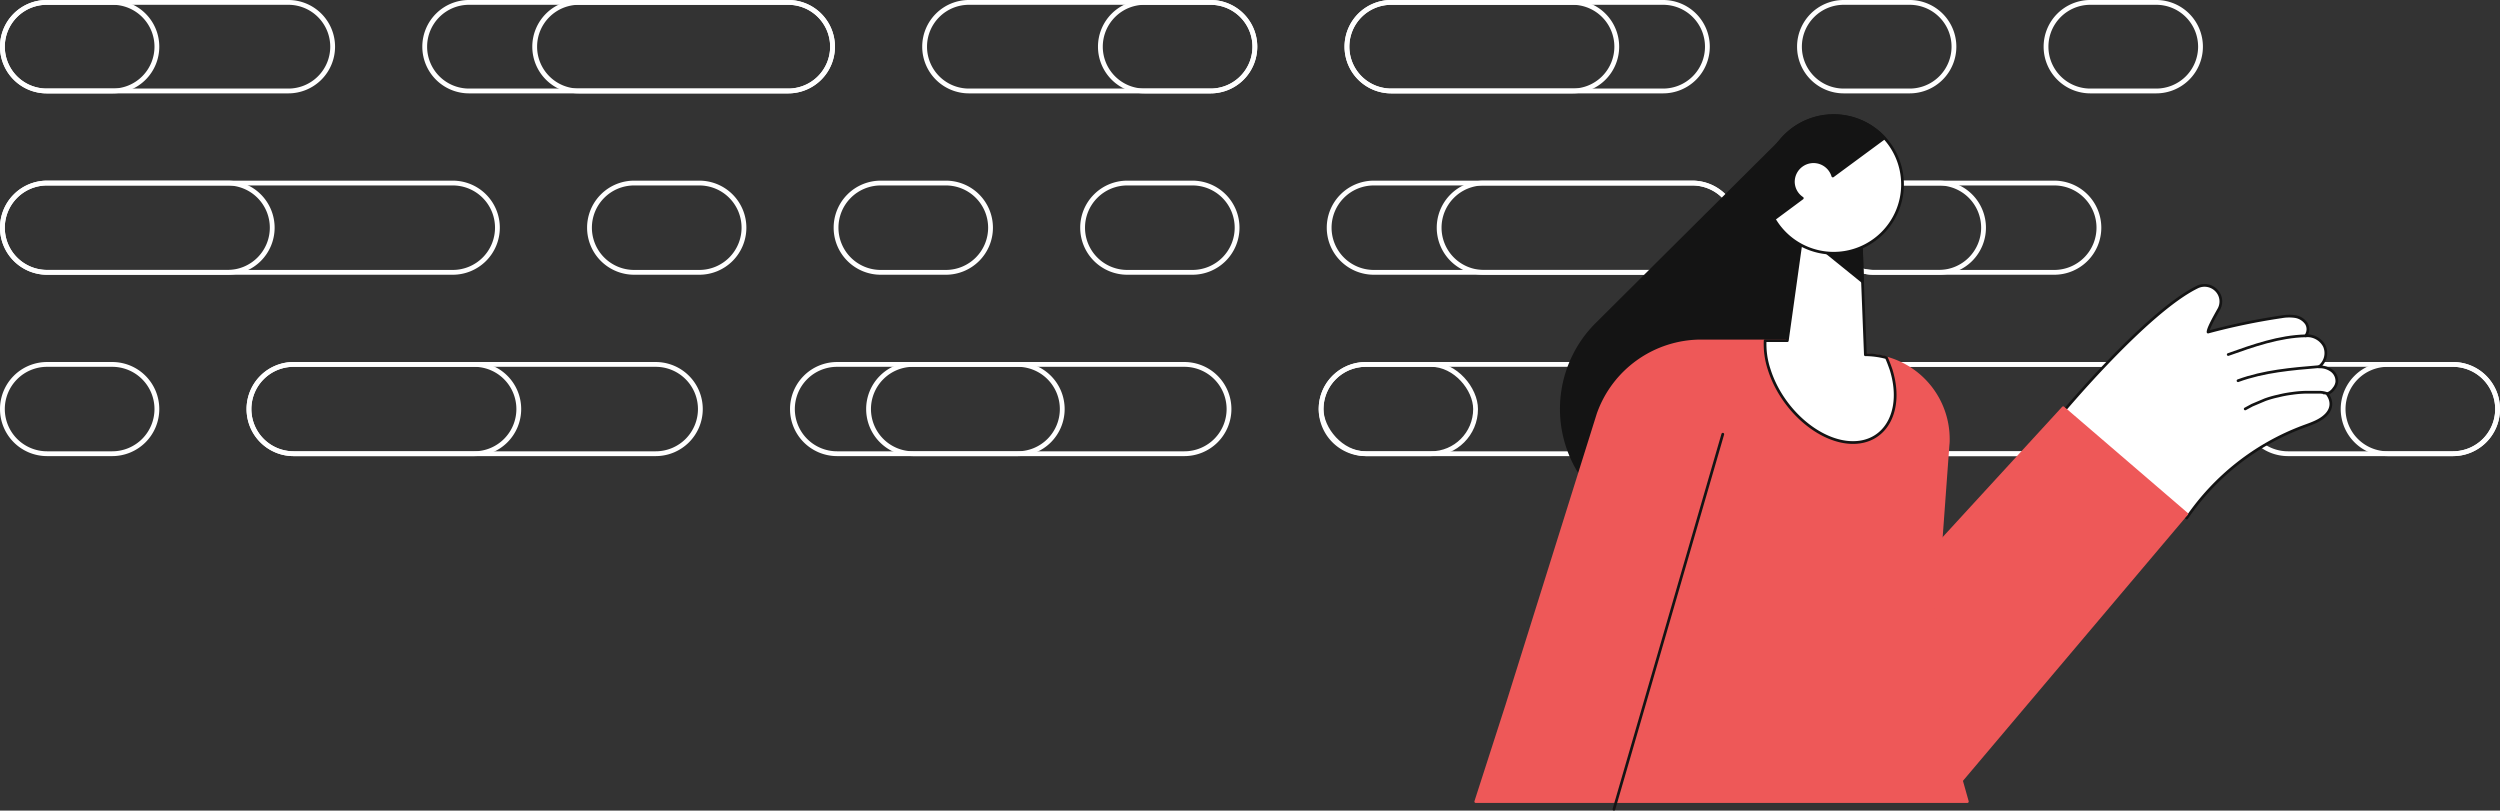 <svg xmlns="http://www.w3.org/2000/svg" viewBox="0 0 1833.296 594.419">
  <rect x="0" y="0" width="1833.296" height="594.419" fill="#333333" stroke="none"/>
  <title>trusted_by_background</title>
  <g id="Warstwa_2" data-name="Warstwa 2">
    <g id="Warstwa_1-2" data-name="Warstwa 1">
      <path d="M1613.671,34.236h0a32.474,32.474,0,0,1-32.474,32.474h-48.333a32.474,32.474,0,0,1-32.474-32.474h0a32.474,32.474,0,0,1,32.474-32.474h48.333A32.474,32.474,0,0,1,1613.671,34.236Z" style="fill: none;stroke: #fff;stroke-width: 3.524px"/>
      <path d="M1432.866,34.236h0a32.474,32.474,0,0,1-32.474,32.474h-48.333a32.474,32.474,0,0,1-32.474-32.474h0a32.474,32.474,0,0,1,32.474-32.474h48.333A32.474,32.474,0,0,1,1432.866,34.236Z" style="fill: none;stroke: #fff;stroke-width: 3.524px"/>
      <path d="M1252.061,34.236h0a32.474,32.474,0,0,1-32.474,32.474H1020.213a32.474,32.474,0,0,1-32.474-32.474h0a32.474,32.474,0,0,1,32.474-32.474h199.374A32.474,32.474,0,0,1,1252.061,34.236Z" style="fill: none;stroke: #fff;stroke-width: 3.524px"/>
      <path d="M1185.6,34.236h0a32.474,32.474,0,0,1-32.474,32.474H1020.21a32.474,32.474,0,0,1-32.474-32.474h0A32.474,32.474,0,0,1,1020.21,1.762h132.916A32.474,32.474,0,0,1,1185.6,34.236Z" style="fill: none;stroke: #fff;stroke-width: 3.524px"/>
      <path d="M920.212,34.236h0a32.474,32.474,0,0,1-32.474,32.474H710.516a32.474,32.474,0,0,1-32.474-32.474h0A32.474,32.474,0,0,1,710.516,1.762H887.738A32.474,32.474,0,0,1,920.212,34.236Z" style="fill: none;stroke: #fff;stroke-width: 3.524px"/>
      <path d="M920.212,34.236h0a32.474,32.474,0,0,1-32.474,32.474H839.405a32.474,32.474,0,0,1-32.474-32.474h0A32.474,32.474,0,0,1,839.405,1.762h48.333A32.474,32.474,0,0,1,920.212,34.236Z" style="fill: none;stroke: #fff;stroke-width: 3.524px"/>
      <path d="M610.516,34.236h0a32.474,32.474,0,0,1-32.474,32.474h-234.113a32.474,32.474,0,0,1-32.474-32.474h0a32.474,32.474,0,0,1,32.474-32.474H578.042A32.474,32.474,0,0,1,610.516,34.236Z" style="fill: none;stroke: #fff;stroke-width: 3.524px"/>
      <path d="M610.516,34.236h0a32.474,32.474,0,0,1-32.474,32.474h-153.462a32.474,32.474,0,0,1-32.474-32.474h0a32.474,32.474,0,0,1,32.474-32.474H578.042A32.474,32.474,0,0,1,610.516,34.236Z" style="fill: none;stroke: #fff;stroke-width: 3.524px"/>
      <path d="M243.936,34.236h0a32.474,32.474,0,0,1-32.474,32.474H34.24a32.474,32.474,0,0,1-32.474-32.474h0A32.474,32.474,0,0,1,34.24,1.762H211.462A32.474,32.474,0,0,1,243.936,34.236Z" style="fill: none;stroke: #fff;stroke-width: 3.524px"/>
      <path d="M115.046,34.236h0a32.474,32.474,0,0,1-32.474,32.474H34.239a32.474,32.474,0,0,1-32.474-32.474h0A32.474,32.474,0,0,1,34.239,1.762H82.572A32.474,32.474,0,0,1,115.046,34.236Z" style="fill: none;stroke: #fff;stroke-width: 3.524px"/>
      <path d="M1374.037,134.234h132.388a32.738,32.738,0,0,1,32.738,32.738v0a32.738,32.738,0,0,1-32.738,32.738H1374.037a32.738,32.738,0,0,1-32.738-32.738V166.972A32.738,32.738,0,0,1,1374.037,134.234Z" style="fill: none;stroke: #fff;stroke-width: 3.524px"/>
      <path d="M1374.026,134.234h47.805a32.738,32.738,0,0,1,32.738,32.738v0a32.738,32.738,0,0,1-32.738,32.738h-47.805a32.738,32.738,0,0,1-32.738-32.738V166.972A32.738,32.738,0,0,1,1374.026,134.234Z" style="fill: none;stroke: #fff;stroke-width: 3.524px"/>
      <path d="M1007.442,134.234H1241.027a32.738,32.738,0,0,1,32.738,32.738v0a32.738,32.738,0,0,1-32.738,32.738H1007.442a32.738,32.738,0,0,1-32.738-32.738V166.972a32.738,32.738,0,0,1,32.738-32.738Z" style="fill: none;stroke: #fff;stroke-width: 3.524px"/>
      <path d="M1088.093,134.234H1241.027a32.738,32.738,0,0,1,32.738,32.738v0a32.738,32.738,0,0,1-32.738,32.738H1088.093a32.738,32.738,0,0,1-32.738-32.738V166.972a32.738,32.738,0,0,1,32.738-32.738Z" style="fill: none;stroke: #fff;stroke-width: 3.524px"/>
      <path d="M826.636,134.234h47.805a32.738,32.738,0,0,1,32.738,32.738v0a32.738,32.738,0,0,1-32.738,32.738H826.636a32.738,32.738,0,0,1-32.738-32.738V166.972a32.738,32.738,0,0,1,32.738-32.738Z" style="fill: none;stroke: #fff;stroke-width: 3.524px"/>
      <path d="M645.833,134.234h47.805a32.738,32.738,0,0,1,32.738,32.738v0a32.738,32.738,0,0,1-32.738,32.738H645.833a32.738,32.738,0,0,1-32.738-32.738v0a32.738,32.738,0,0,1,32.738-32.738Z" style="fill: none;stroke: #fff;stroke-width: 3.524px"/>
      <path d="M465.023,134.234h47.805a32.738,32.738,0,0,1,32.738,32.738v0a32.738,32.738,0,0,1-32.738,32.738h-47.805a32.738,32.738,0,0,1-32.738-32.738v0A32.738,32.738,0,0,1,465.023,134.234Z" style="fill: none;stroke: #fff;stroke-width: 3.524px"/>
      <path d="M34.502,134.234H332.028a32.738,32.738,0,0,1,32.738,32.738v0a32.738,32.738,0,0,1-32.738,32.738H34.502A32.738,32.738,0,0,1,1.764,166.972V166.972a32.738,32.738,0,0,1,32.738-32.738Z" style="fill: none;stroke: #fff;stroke-width: 3.524px"/>
      <path d="M34.5,134.234H166.888a32.738,32.738,0,0,1,32.738,32.738v0a32.738,32.738,0,0,1-32.738,32.738H34.5A32.738,32.738,0,0,1,1.762,166.972v0A32.738,32.738,0,0,1,34.5,134.234Z" style="fill: none;stroke: #fff;stroke-width: 3.524px"/>
      <path d="M1677.796,267.234h121a32.738,32.738,0,0,1,32.738,32.738v0a32.738,32.738,0,0,1-32.738,32.738h-121a32.738,32.738,0,0,1-32.738-32.738V299.972A32.738,32.738,0,0,1,1677.796,267.234Z" style="fill: none;stroke: #fff;stroke-width: 3.524px"/>
      <path d="M1750.991,267.234h47.805a32.738,32.738,0,0,1,32.738,32.738v0a32.738,32.738,0,0,1-32.738,32.738h-47.805a32.738,32.738,0,0,1-32.738-32.738V299.972A32.738,32.738,0,0,1,1750.991,267.234Z" style="fill: none;stroke: #fff;stroke-width: 3.524px"/>
      <rect x="1278.473" y="267.234" width="299.061" height="65.476" rx="32.738" ry="32.738" style="fill: none;stroke: #fff;stroke-width: 3.524px"/>
      <rect x="1359.124" y="267.234" width="218.41" height="65.476" rx="32.738" ry="32.738" style="fill: none;stroke: #fff;stroke-width: 3.524px"/>
      <path d="M1001.516,267.234H1178.21a32.738,32.738,0,0,1,32.738,32.738v0a32.738,32.738,0,0,1-32.738,32.738H1001.516a32.738,32.738,0,0,1-32.738-32.738V299.972a32.738,32.738,0,0,1,32.738-32.738Z" style="fill: none;stroke: #fff;stroke-width: 3.524px"/>
      <rect x="968.78" y="267.234" width="113.281" height="65.476" rx="32.738" ry="32.738" style="fill: none;stroke: #fff;stroke-width: 3.524px"/>
      <path d="M613.84,267.234H746.228a32.738,32.738,0,0,1,32.738,32.738v0a32.738,32.738,0,0,1-32.738,32.738h-132.388a32.738,32.738,0,0,1-32.738-32.738v0a32.738,32.738,0,0,1,32.738-32.738Z" style="fill: none;stroke: #fff;stroke-width: 3.524px"/>
      <path d="M669.671,267.234H868.517a32.738,32.738,0,0,1,32.738,32.738v0a32.738,32.738,0,0,1-32.738,32.738H669.671a32.738,32.738,0,0,1-32.738-32.738V299.972A32.738,32.738,0,0,1,669.671,267.234Z" style="fill: none;stroke: #fff;stroke-width: 3.524px"/>
      <path d="M215.307,267.234H480.848a32.738,32.738,0,0,1,32.738,32.738v0a32.738,32.738,0,0,1-32.738,32.738H215.307a32.738,32.738,0,0,1-32.738-32.738V299.972a32.738,32.738,0,0,1,32.738-32.738Z" style="fill: none;stroke: #fff;stroke-width: 3.524px"/>
      <path d="M215.31,267.234H347.698a32.738,32.738,0,0,1,32.738,32.738v0a32.738,32.738,0,0,1-32.738,32.738H215.31a32.738,32.738,0,0,1-32.738-32.738V299.972A32.738,32.738,0,0,1,215.31,267.234Z" style="fill: none;stroke: #fff;stroke-width: 3.524px"/>
      <path d="M34.503,267.234H82.308a32.738,32.738,0,0,1,32.738,32.738v0a32.738,32.738,0,0,1-32.738,32.738H34.503a32.738,32.738,0,0,1-32.738-32.738v0A32.738,32.738,0,0,1,34.503,267.234Z" style="fill: none;stroke: #fff;stroke-width: 3.524px"/>
      <g>
        <ellipse cx="1671.655" cy="289.748" rx="34" ry="12" transform="translate(-24.596 256.341) rotate(-8.705)" style="fill: #fff"/>
        <path d="M1304.968,104.167l-134.12,133.394a87.982,87.982,0,0,0-14.574,105.534l20.065,35.459,159.043-111.866,10.983-128.539Z" style="fill: #141414;stroke: #141414;stroke-linecap: round;stroke-linejoin: round;stroke-width: 2px"/>
        <path d="M1706.44,288.683c4.013,5.277,3.802,10.976-.845,15.619-4.647,4.644-11.194,6.543-17.319,8.865a179.582,179.582,0,0,0-84.697,66.697l-90.61-77.883s61.252-73.24,98.214-91.392a12.035,12.035,0,0,1,15.841,4.643,11.618,11.618,0,0,1-.211,12.031c-3.168,5.699-7.604,13.508-7.604,16.252a472.519,472.519,0,0,1,53.859-11.186,31.313,31.313,0,0,1,9.927-.211,12.29,12.29,0,0,1,8.238,5.065,8.015,8.015,0,0,1-.423,9.076,14.17,14.17,0,0,1,13.729,7.598,12.657,12.657,0,0,1-4.013,15.197,14.65,14.65,0,0,1,9.293,2.744,9.521,9.521,0,0,1,3.802,8.443,9.349,9.349,0,0,1-2.112,4.643,9.76,9.76,0,0,1-3.802,3.377,2.341,2.341,0,0,1-1.69.211,18.26,18.26,0,0,0-4.646-.844h-10.35a81.434,81.434,0,0,0-10.138.844,82.661,82.661,0,0,0-10.138,1.9,73.817,73.817,0,0,0-9.716,2.744l-9.504,4.01-5.069,2.744" style="fill: #fff"/>
        <path d="M1706.44,288.683c4.013,5.277,3.802,10.976-.845,15.619-4.647,4.644-11.194,6.543-17.319,8.865a179.582,179.582,0,0,0-84.697,66.697l-90.61-77.883s61.252-73.24,98.214-91.392a12.035,12.035,0,0,1,15.841,4.643,11.618,11.618,0,0,1-.211,12.031c-3.168,5.699-7.604,13.508-7.604,16.252a472.519,472.519,0,0,1,53.859-11.186,31.313,31.313,0,0,1,9.927-.211,12.29,12.29,0,0,1,8.238,5.065,8.015,8.015,0,0,1-.423,9.076,14.17,14.17,0,0,1,13.729,7.598,12.657,12.657,0,0,1-4.013,15.197,14.65,14.65,0,0,1,9.293,2.744,9.521,9.521,0,0,1,3.802,8.443,9.349,9.349,0,0,1-2.112,4.643,9.76,9.76,0,0,1-3.802,3.377,2.341,2.341,0,0,1-1.69.211,18.26,18.26,0,0,0-4.646-.844h-10.35a81.434,81.434,0,0,0-10.138.844,82.661,82.661,0,0,0-10.138,1.9,73.817,73.817,0,0,0-9.716,2.744l-9.504,4.01-5.069,2.744" style="fill: none;stroke: #141414;stroke-linecap: round;stroke-linejoin: round;stroke-width: 2px"/>
        <path d="M1700.736,268.844c-20.276,1.689-40.552,3.377-59.561,10.342" style="fill: none;stroke: #141414;stroke-linecap: round;stroke-linejoin: round;stroke-width: 2px"/>
        <path d="M1691.022,246.26c-19.643.422-38.652,7.176-57.028,13.719" style="fill: none;stroke: #141414;stroke-linecap: round;stroke-linejoin: round;stroke-width: 2px"/>
        <path d="M1512.97,298.981l-125.46,136.771,4.013,58.254,13.94,52.134,29.193,30.608,168.924-199.884Z" style="fill: #ee5858;stroke: #ee5858;stroke-linecap: round;stroke-linejoin: round;stroke-width: 2px"/>
        <path d="M1082.203,587.794h360.494l-26.419-93.787,12.25-167.587a31.176,31.176,0,0,0,.211-4.432,61.649,61.649,0,0,0-45.622-59.521,60.381,60.381,0,0,0-15.418-2.111l-4.224-10.342h-115.956a80.251,80.251,0,0,0-75.614,53.611l-66.954,213.599Z" style="fill: #ee5858;stroke: #ee5858;stroke-linecap: round;stroke-linejoin: round;stroke-width: 2px"/>
        <path d="M1297.364,270.909c9.294,29.549,36.963,53.611,61.463,53.611,24.501,0,37.174-24.062,27.88-53.611-1.056-2.955-2.112-5.91-3.379-8.654a61.332,61.332,0,0,0-15.419-2.111l-2.112-54.033-1.267-41.369v-3.588l-10.772-.422-14.785-.633-15.629-.844-12.673,90.547h-16.264A59.173,59.173,0,0,0,1297.364,270.909Z" style="fill: #fff;stroke: #141414;stroke-linecap: round;stroke-linejoin: round;stroke-width: 2px"/>
        <path d="M1335.384,154.4l-8.448,20.684,38.863,31.448-1.267-41.369-10.772-4.01Z" style="fill: #141414;stroke: #141414;stroke-linecap: round;stroke-linejoin: round;stroke-width: 2px"/>
        <path d="M1294.198,134.982a50.48,50.48,0,1,0,50.691-50.234h-.211A50.471,50.471,0,0,0,1294.198,134.982Z" style="fill: #fff;stroke: #141414;stroke-linecap: round;stroke-linejoin: round;stroke-width: 2px"/>
        <path d="M1294.197,134.982a50.277,50.277,0,0,0,6.97,25.539l20.487-15.197a14.558,14.558,0,0,1-6.547-12.031,14.787,14.787,0,0,1,28.936-4.221l37.807-27.861a50.482,50.482,0,0,0-87.653,33.771Z" style="fill: #141414;stroke: #141414;stroke-linecap: round;stroke-linejoin: round;stroke-width: 2px"/>
        <path d="M1263.361,318.399l-79.838,275.02" style="fill: none;stroke: #141414;stroke-linecap: round;stroke-linejoin: round;stroke-width: 2px"/>
      </g>
    </g>
  </g>
</svg>
